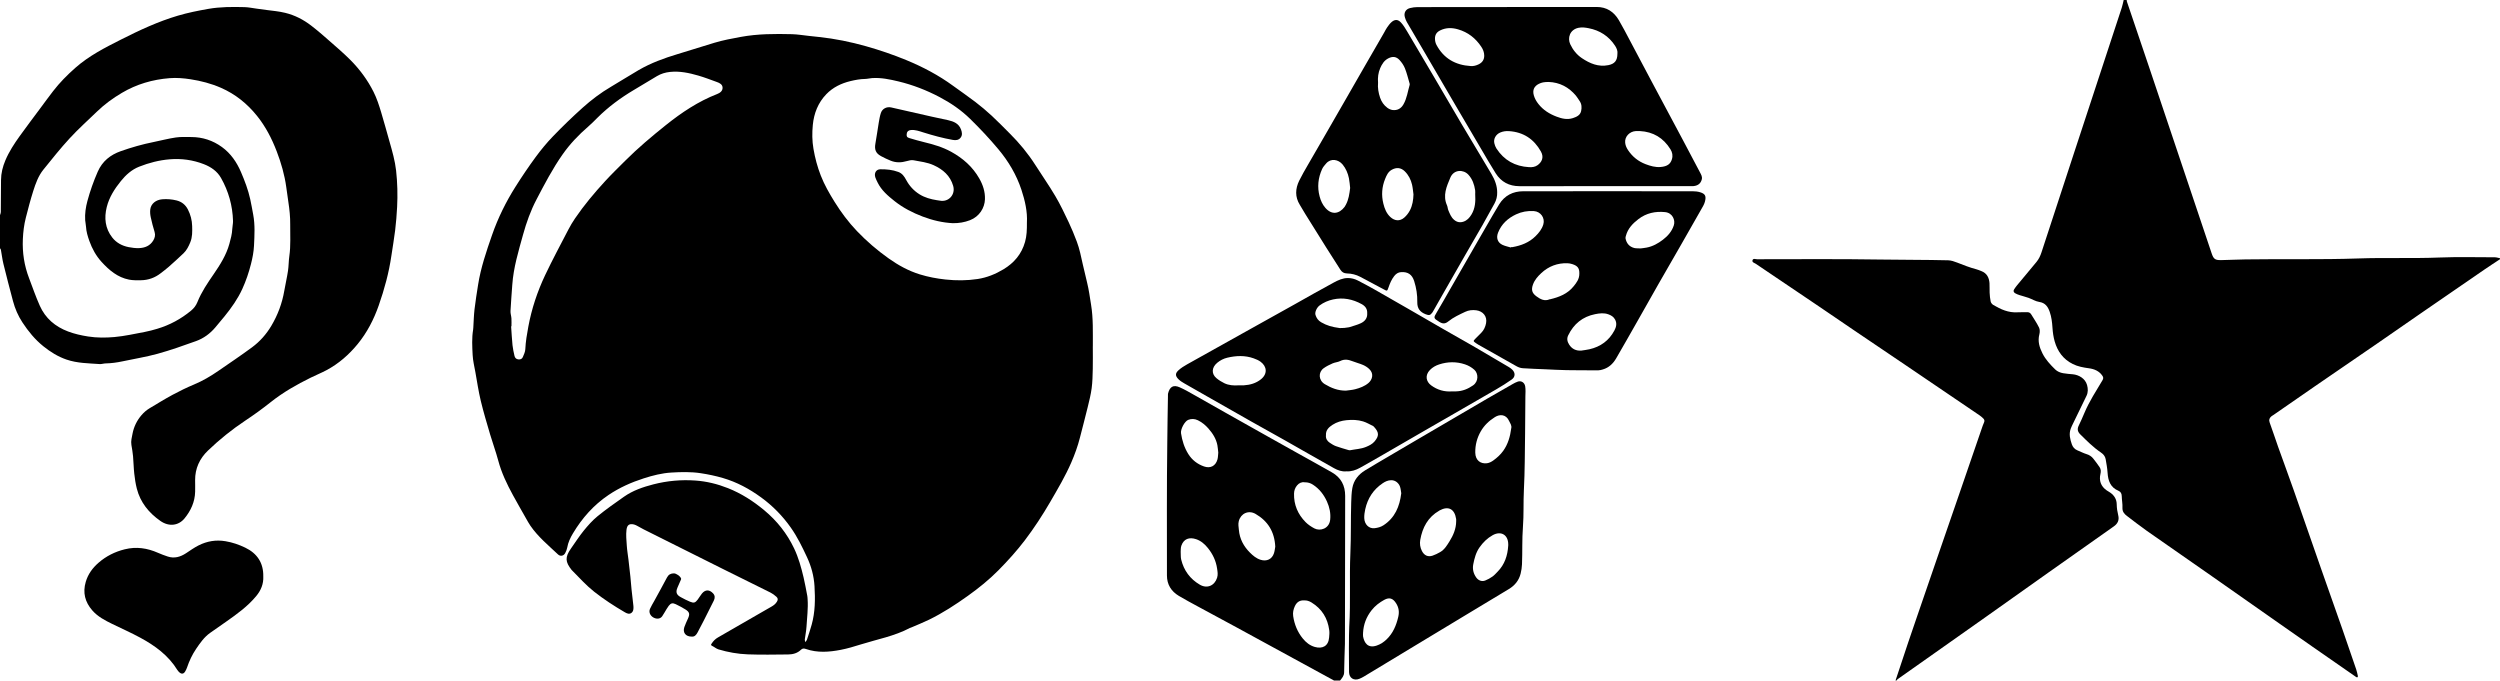 <?xml version="1.0" encoding="UTF-8"?><svg id="Isolation_Mode" xmlns="http://www.w3.org/2000/svg" viewBox="0 0 2101.58 572.09"><defs><style>.cls-1{fill:#000;stroke-width:0px;}</style></defs><path class="cls-1" d="M2101.58,217.9c-4.4,2.92-8.84,5.77-13.19,8.76-17.92,12.3-35.83,24.63-53.73,36.98-12.28,8.47-24.5,17.01-36.79,25.47-17.45,12.01-34.95,23.94-52.4,35.95-11.48,7.9-22.92,15.87-34.38,23.81-.57.4-1.22.7-1.73,1.15-1.59,1.39-2.24,2.89-1.41,5.15,2.49,6.76,4.68,13.62,7.1,20.41,4.33,12.14,8.82,24.22,13.09,36.37,7.71,21.96,15.29,43.97,22.98,65.94,6.04,17.26,12.18,34.49,18.22,51.75,3.84,10.98,7.6,22,11.35,33.01.62,1.83,1,3.74,1.42,5.62.07.33-.1.92-.36,1.08-.24.15-.8-.02-1.1-.23-12.26-8.5-24.51-17.01-36.75-25.53-9.26-6.45-18.51-12.93-27.76-19.41-18.95-13.28-37.87-26.6-56.83-39.86-18.16-12.7-36.4-25.29-54.53-38.03-5.7-4.01-11.19-8.32-16.75-12.53-2.29-1.73-3.98-3.67-3.82-6.97.16-3.17-.52-6.38-.58-9.57-.04-2.21-.74-3.81-2.8-4.67-6.74-2.82-8.69-8.41-9.12-15.11-.25-3.86-.96-7.69-1.62-11.51-.43-2.47-2.03-4.23-4.07-5.61-6.41-4.33-11.82-9.8-17.29-15.21-2.14-2.12-2.7-4.37-1.36-7.16,1.68-3.5,3.29-7.05,4.78-10.64,4.09-9.81,9.92-18.66,15.31-27.74.91-1.54.66-2.56-.12-3.72-2.71-3.97-6.71-5.64-11.31-6.27-4.68-.64-9.29-1.45-13.6-3.6-8.01-3.99-12.77-10.57-15.18-18.95-1.07-3.72-1.6-7.57-1.86-11.48-.3-4.54-.81-9.11-2.35-13.48-1.52-4.32-3.71-7.52-8.84-8.28-3.07-.46-5.91-2.33-8.92-3.41-2.47-.88-5.04-1.48-7.54-2.3-1.31-.43-2.63-.91-3.79-1.62-1.18-.72-1.7-1.9-.81-3.23.77-1.16,1.55-2.31,2.44-3.38,5.43-6.56,10.91-13.09,16.35-19.65,1.98-2.39,3.27-5.16,4.23-8.09,9.05-27.64,18.09-55.29,27.15-82.93,5.91-18.03,11.84-36.05,17.77-54.07,7.53-22.89,15.06-45.78,22.56-68.69.68-2.09,1.08-4.28,1.61-6.42.84,0,1.68,0,2.52,0,.05.41.03.85.16,1.24,6.39,18.89,12.83,37.76,19.18,56.66,17.38,51.69,34.72,103.4,52.09,155.09,1.59,4.72,2.91,5.74,7.9,5.65,6.84-.13,13.67-.49,20.5-.59,31.63-.49,63.27.3,94.9-.8,22.65-.79,45.33.12,68-.78,15.53-.62,31.1-.22,46.65-.2,1.48,0,2.96.52,4.43.8v.84Z"/><path class="cls-1" d="M1593.43,572.09c3.54-10.64,7.05-21.29,10.62-31.92,2.6-7.75,5.28-15.48,7.93-23.21,5.9-17.16,11.79-34.33,17.7-51.49,5.86-17.03,11.76-34.05,17.62-51.08,6.18-17.95,12.33-35.9,18.51-53.85.63-1.84,1.24-3.69,2.05-5.45.65-1.41.24-2.46-.72-3.39-.9-.87-1.85-1.72-2.89-2.43-19.82-13.48-39.65-26.95-59.5-40.39-15.11-10.24-30.26-20.43-45.37-30.66-10.04-6.8-20.03-13.68-30.08-20.47-17.78-12.01-35.61-23.96-53.36-36.02-1.1-.75-3.45-1.15-2.65-3.16.61-1.53,2.5-.64,3.79-.64,34.35,0,68.7-.32,103.04.24,19.18.31,38.36.17,57.53.64,2.55.06,5.17.98,7.6,1.92,5.3,2.06,10.56,4.19,16.08,5.61,1.47.38,2.87,1.01,4.29,1.56,4.62,1.78,6.47,5.49,6.82,10.1.2,2.65-.04,5.33.11,7.99.14,2.5.34,5.02.87,7.45.24,1.08,1.18,2.29,2.15,2.87,6.28,3.74,12.82,6.71,20.43,6.22,2.65-.17,5.33,0,7.99-.11,1.58-.06,2.71.54,3.5,1.84,2.25,3.69,4.72,7.26,6.61,11.13.77,1.59.72,3.92.25,5.71-1.52,5.81.12,11.05,2.65,16.05,2.61,5.15,6.53,9.37,10.65,13.39,1.89,1.84,4.23,2.74,6.69,3.19,2.73.5,5.52.63,8.29.92,4.68.48,10.26,3.34,11.83,9.06.84,3.05.92,6.09-.45,8.97-3.71,7.78-7.54,15.51-11.3,23.27-.73,1.5-1.48,3-2.04,4.56-1.59,4.46-.46,8.81.99,13.01.77,2.22,2.31,4.11,4.7,5.07,2.58,1.03,5.05,2.37,7.69,3.17,2.27.68,4.08,1.87,5.5,3.61,1.93,2.38,3.72,4.86,5.46,7.38,1.18,1.71,1.15,3.67.69,5.65-1.33,5.76.41,10.43,5.19,13.79,1.02.72,2.17,1.27,3.18,2.01,3.35,2.42,5.26,5.53,5.32,9.87.04,3.03.51,6.11,1.25,9.05,1.07,4.26-.57,7.19-3.66,9.35-18.48,12.98-36.92,26.02-55.35,39.07-17.41,12.32-34.78,24.7-52.19,37.02-14.22,10.07-28.47,20.1-42.71,30.15-10.48,7.39-20.98,14.76-31.45,22.17-.42.3-.69.8-1.03,1.21h-.84Z"/><path class="cls-1" d="M1121.46,572.09c-9.5-5.18-18.99-10.36-28.49-15.54-17.72-9.67-35.44-19.36-53.18-29-11.01-5.99-22.07-11.89-33.08-17.87-5.26-2.86-10.56-5.67-15.7-8.74-6.44-3.85-10.05-9.56-10.04-17.19.01-37.29-.21-74.59.29-111.88.17-13.01.29-26.02.56-39.03.01-.7-.06-1.43.1-2.1,1.44-5.72,4.47-7.51,9.82-5.13,4.57,2.03,8.9,4.6,13.27,7.05,8.14,4.56,16.23,9.22,24.36,13.8,12.86,7.25,25.72,14.48,38.59,21.71,7.65,4.3,15.31,8.57,22.97,12.85,9.6,5.37,19.25,10.66,28.8,16.12,7.56,4.33,11.08,10.99,11.06,19.71-.1,38.55-.12,77.11-.17,115.66,0,2.94.03,5.89-.04,8.83-.21,7.96-.58,15.92-.66,23.88-.03,2.99-1.81,4.82-3.43,6.87h-5.05ZM992.52,463.78c.15,2.69-.04,4.72.42,6.58,2.25,9.22,7.46,16.34,15.68,21.15,6.08,3.55,12.35.91,14.51-5.81.86-2.68.38-5.14,0-7.76-.93-6.51-3.67-12.19-7.72-17.23-2.64-3.28-5.82-6.09-9.9-7.45-5.79-1.93-10.43-.31-12.43,5.46-.62,1.78-.44,3.85-.56,5.06ZM1024.12,380.48c-.24-2.06-.35-4.15-.74-6.19-1.05-5.49-3.97-10.03-7.6-14.13-2.5-2.83-5.41-5.22-8.84-6.89-2.66-1.3-5.49-1.37-8.1-.32-3.06,1.23-6.54,7.94-6.04,11.25.94,6.21,2.79,12.15,6.15,17.51,3.14,5.01,7.62,8.45,13.17,10.4,5.35,1.88,9.73-.37,11.29-5.82.53-1.84.48-3.84.71-5.81ZM1072.03,459.56c-.61-12.68-6.34-21.61-16.54-27.53-5.91-3.43-12.42-.47-14.12,6.03-.68,2.61-.13,4.91.07,7.38.63,7.59,4.05,13.86,9.3,19.1,2.52,2.52,5.31,4.9,8.91,6.03,5.14,1.62,9.66-.43,11.3-5.52.63-1.96.81-4.06,1.08-5.48ZM1096.26,504.72c-3.73-.24-6.19,1.55-7.7,4.71-1.28,2.67-1.9,5.55-1.47,8.5,1.02,6.99,3.63,13.36,8.11,18.86,2.67,3.27,5.89,5.87,10.09,7.06,6.32,1.79,11.41-.64,12.01-7.93.17-2.03.39-4.01.11-6.12-1.33-10.17-6.18-17.97-14.9-23.34-1.92-1.18-4.01-1.9-6.25-1.73ZM1096.74,405.43c-2.45-.42-4.67.58-6.38,2.61-1.65,1.96-2.49,4.28-2.55,6.88-.23,9.4,3.2,17.39,9.71,23.99,2.11,2.13,4.75,3.88,7.41,5.29,4.79,2.54,12.45.3,13.26-7.29.57-5.38-.51-10.42-2.68-15.25-2.61-5.82-6.39-10.72-11.82-14.24-2.04-1.32-4.23-2.04-6.94-1.98Z"/><path class="cls-1" d="M1266.84,5.88c25.1,0,50.19.03,75.29-.02,8.55-.02,14.61,4.07,18.78,11.17,3.17,5.4,6.04,10.98,8.98,16.51,5.89,11.06,11.71,22.16,17.6,33.22,9.17,17.21,18.38,34.39,27.55,51.6,4.72,8.85,9.43,17.69,14.05,26.59.93,1.79,2.07,3.59,1.48,5.86-.85,3.31-3.06,5.21-6.89,5.62-.97.1-1.96.04-2.94.04-47.81,0-95.62-.03-143.43.03-8.7,0-15.39-3.59-19.98-10.82-4.25-6.7-8.19-13.6-12.22-20.44-7.5-12.72-14.98-25.45-22.43-38.19-9.07-15.51-18.11-31.03-27.17-46.54-4.29-7.34-8.63-14.64-12.89-21.99-.69-1.18-1.16-2.51-1.58-3.82-1.2-3.77.51-7,4.34-7.94,2-.49,4.11-.79,6.17-.79,25.1-.05,50.19-.03,75.29-.03v-.05ZM1359.65,45.25c.35-2.3-.57-4.65-1.95-6.76-5.28-8.11-12.88-12.97-22.26-14.78-2.72-.53-5.58-.97-8.6-.32-7.25,1.57-9.29,8.57-6.83,13.8,2.24,4.75,5.42,8.77,9.79,11.7,6.7,4.48,13.8,7.55,22.2,5.88,5.23-1.04,7.63-3.74,7.65-9.52ZM1236.23,55.52c2.45.21,4.7-.42,6.85-1.48,3-1.5,4.64-3.85,4.61-7.31-.02-2.75-.98-5.18-2.46-7.4-4.79-7.21-11.18-12.25-19.62-14.68-5.16-1.48-10.12-1.48-14.98.92-2.89,1.42-4.41,3.66-4.34,6.99.04,1.86.38,3.56,1.26,5.21,6.14,11.46,15.96,16.94,28.67,17.75ZM1301.72,68.9c-3.87.05-5.71.41-8.11,1.59-4.04,1.99-5.46,5.33-4.23,9.66.77,2.72,2.13,5.05,3.88,7.28,4.01,5.09,9.3,8.36,15.19,10.6,4.4,1.68,9.01,2.81,13.78,1.25,3.14-1.03,6.16-2.41,6.92-5.93.62-2.85.55-5.84-1.29-8.45-1.04-1.48-1.91-3.09-3.07-4.47-6.03-7.16-13.63-11.22-23.08-11.54ZM1285.38,140.52c2.59.15,5.11-.16,7.2-1.7,3.22-2.36,5.65-6.28,2.78-11.42-5.84-10.47-14.77-16.4-26.89-17.17-2.54-.16-5.01.16-7.36,1.18-3.73,1.62-5.83,5.45-4.89,9.16.37,1.47.9,2.97,1.71,4.23,6.44,9.94,15.68,15.07,27.45,15.72ZM1378.53,110.18c-1.12,0-2.24-.05-3.35,0-5.25.28-9.59,4.65-9,9.91.26,2.34,1.18,4.28,2.41,6.12,3.65,5.5,8.59,9.45,14.75,11.8,4.03,1.53,8.21,2.74,12.55,2.38,5.79-.48,8.38-2.59,9.58-6.55.91-2.98.38-5.75-1.25-8.37-5.93-9.54-14.45-14.7-25.69-15.29Z"/><path class="cls-1" d="M1131.63,396.24c-3.61.33-7.07-.91-10.21-2.66-13.62-7.6-27.12-15.41-40.69-23.09-9.82-5.55-19.7-10.98-29.52-16.53-12-6.78-23.97-13.62-35.95-20.44-6.54-3.72-13.09-7.41-19.59-11.18-1.68-.97-3.39-2-4.78-3.33-3.07-2.94-3.08-5.14-.14-7.8,2.14-1.94,4.67-3.51,7.21-4.94,15.53-8.74,31.11-17.39,46.68-26.08,14.59-8.14,29.19-16.27,43.78-24.41,10.94-6.11,21.79-12.39,32.84-18.3,3.62-1.93,7.45-3.75,11.81-3.75,3.01,0,5.81.76,8.42,2.1,4.83,2.48,9.61,5.07,14.34,7.74,9.21,5.21,18.38,10.49,27.55,15.78,10.26,5.91,20.48,11.87,30.74,17.76,8.69,4.99,17.45,9.87,26.13,14.9,9.4,5.44,18.74,10.99,28.09,16.52,1.07.63,2.1,1.4,2.98,2.28,2.63,2.63,2.55,6.04-.54,8.23-4.08,2.9-8.36,5.54-12.68,8.07-11.78,6.88-23.63,13.65-35.45,20.46-8.2,4.73-16.42,9.44-24.61,14.17-11.7,6.76-23.38,13.54-35.08,20.29-6.51,3.76-13.02,7.52-19.6,11.16-3.56,1.97-7.35,3.31-11.69,3.03ZM1041.26,323.92c1.31,0,2.86.08,4.39-.01,5.23-.33,10.14-1.72,14.3-5.03,5.75-4.59,5.07-10.76-.15-14.7-1.74-1.31-3.87-2.21-5.94-2.95-7.31-2.61-14.75-2.28-22.17-.53-3.15.74-6.03,2.24-8.49,4.3-4.78,4-4.89,9.35-.61,12.91,2,1.67,4.28,3.11,6.63,4.23,3.71,1.78,7.76,2.08,12.06,1.78ZM1114.63,365.94c-.26,2.7.98,4.79,3.22,6.26,1.62,1.07,3.29,2.17,5.1,2.83,3.37,1.24,6.86,2.17,10.31,3.21.52.16,1.12.35,1.62.25,4.48-.9,9.12-1.01,13.4-2.78,2.71-1.12,5.38-2.39,7.31-4.73,3.66-4.44,3.86-7.38-.47-12.07-.28-.31-.58-.65-.95-.82-2.74-1.32-5.4-2.94-8.29-3.83-4.51-1.38-9.2-1.51-13.95-1.04-4.26.43-8.25,1.61-11.75,3.88-3.05,1.97-5.85,4.48-5.54,8.84ZM1131.4,328.39c2.6-.38,5.26-.53,7.78-1.19,4.04-1.05,8-2.52,11.21-5.25,2.95-2.51,4.99-7.59.66-11.73-1.47-1.41-3.3-2.6-5.17-3.41-2.9-1.26-6.03-2-8.97-3.18-3.46-1.38-6.74-1.94-10.3-.14-1.94.98-4.31,1.07-6.32,1.95-2.64,1.16-5.31,2.45-7.63,4.14-4.57,3.33-4.36,10.09.99,13.33,5.4,3.27,11.2,5.53,17.74,5.47ZM1149.31,263.44c.22-3.64-1.55-6.08-4.61-7.77-7.55-4.16-15.58-5.81-24.06-3.96-4.06.89-7.94,2.53-11.34,5.05-2.45,1.82-4.18,5.74-3.46,7.99.82,2.6,2.28,4.73,4.73,6.13,4.91,2.82,8.94,3.98,15.69,4.91,2.8,0,4.93-.13,7.41-.62.16-.13.39-.04.56-.1,3.27-1.1,6.68-1.9,9.78-3.38,3.29-1.57,5.56-4.22,5.31-8.26ZM1220.65,329c1.13,0,2.25.02,3.37,0,5.32-.11,9.98-2.05,14.3-5.05,4.8-3.34,4.44-10.07,1.07-13.1-2.34-2.1-4.99-3.59-7.88-4.56-7.2-2.41-14.5-2.29-21.68.04-2.9.94-5.59,2.43-7.79,4.7-4.36,4.48-3.21,9.79.99,12.89,5.26,3.88,11.13,5.58,17.63,5.1Z"/><path class="cls-1" d="M1134.24,526.39c1.21-20.42.03-40.88.93-61.29.63-14.27.25-28.54.7-42.8.13-4.03.25-8.12.96-12.07,1.17-6.52,5.1-11.36,10.67-14.79,5.93-3.65,11.96-7.13,17.95-10.67,8.76-5.16,17.52-10.3,26.28-15.44,10.69-6.26,21.38-12.51,32.08-18.77,8.89-5.2,17.77-10.44,26.67-15.61,6.98-4.05,13.99-8.05,21.01-12.04,1.45-.82,2.95-1.64,4.52-2.15,2.91-.93,5.6.91,6.12,3.97.49,2.88.2,5.76.16,8.65-.14,10.23-.09,20.46-.24,30.69-.23,15.95-.19,31.91-1.01,47.83-.53,10.35,0,20.72-.8,31.02-.81,10.49-.35,20.97-.79,31.44-.11,2.62-.51,5.27-1.14,7.81-1.41,5.69-4.84,9.96-9.85,12.98-12.52,7.54-25.04,15.08-37.56,22.63-14.19,8.56-28.37,17.12-42.55,25.69-13.94,8.42-27.87,16.86-41.82,25.27-1.19.72-2.45,1.34-3.73,1.86-4.61,1.88-8.62-.56-8.74-5.55-.17-6.86-.18-32.67.18-38.67ZM1177.95,414.62c-.34-1.8-.43-3.96-1.18-5.85-1.05-2.62-3.72-5.22-7.43-5.09-2.67.1-4.84,1.1-6.93,2.5-7.91,5.29-12.72,12.7-14.75,21.93-.53,2.42-.91,4.96-.82,7.43.18,5.34,3.97,9.03,8.69,8.48,2.58-.3,5.17-.95,7.44-2.43,9.64-6.29,13.62-15.72,14.98-26.97ZM1224.09,438.4c0-.7.09-1.41-.01-2.09-1.27-8.56-6.58-11.18-13.85-7.27-.12.07-.23.16-.35.23-9.54,5.46-14.15,14.18-15.98,24.6-.55,3.16-.11,6.36,1.42,9.33,1.91,3.7,5,5.2,8.92,3.91,2.2-.73,4.3-1.83,6.34-2.97,3.67-2.06,5.77-5.63,7.89-9.02,3.18-5.08,5.55-10.54,5.63-16.71ZM1270.4,360.09c.62-2.48-.94-4.31-1.85-6.3-2.54-5.6-7.77-5.72-11.81-3.2-4.93,3.08-9.03,6.93-11.94,11.99-3.19,5.53-4.73,11.57-4.64,17.87.1,6.83,4.72,9.66,9.91,8.96,1.83-.25,3.72-1.21,5.25-2.32,3.15-2.28,6.05-4.87,8.35-8.1,4.07-5.69,5.83-12.15,6.72-18.91ZM1145.83,532.11c0,.98-.15,1.99.02,2.94,1.01,5.46,4.07,10.1,11.38,7.66,3.26-1.09,6.02-2.94,8.42-5.26,5.39-5.19,8.11-11.72,9.79-18.96.99-4.3.37-7.89-1.9-11.45-2.66-4.15-5.62-5.11-9.92-2.76-4.04,2.21-7.65,4.97-10.58,8.68-4.48,5.66-6.86,11.99-7.22,19.14ZM1267.87,458.73c0-.42,0-.84,0-1.26-.06-7.94-6.13-11.46-13.11-7.56-4.47,2.49-8,5.97-10.96,10.14-3.06,4.32-4.34,9.28-5.33,14.31-.78,3.97.1,7.75,2.5,11.11,1.79,2.51,4.69,3.66,7.57,2.53,2.16-.85,4.24-2.03,6.14-3.37,1.58-1.12,2.87-2.66,4.25-4.05,5.99-6.05,8.4-13.58,8.93-21.86Z"/><path class="cls-1" d="M1258.58,161.66c.12,3.27-.67,6.49-2.29,9.47-3.32,6.12-6.69,12.21-10.14,18.26-4.76,8.35-9.63,16.64-14.42,24.97-6.31,10.99-12.59,21.99-18.88,33-2.56,4.47-5.09,8.96-7.63,13.45-.34.6-.65,1.24-1.06,1.8-1.82,2.46-2.77,2.7-5.68,1.57-4.84-1.88-7.17-4.95-7.06-10.19.13-6.07-.79-11.92-2.61-17.66-1.77-5.56-5.2-7.9-10.93-7.59-2.6.14-4.44,1.47-5.94,3.42-2.14,2.79-3.51,5.98-4.64,9.28-1.2,3.49-1.18,3.37-4.28,1.68-6.47-3.54-13.01-6.97-19.53-10.41-3.5-1.85-7.32-2.78-11.2-2.86-2.63-.05-4.26-1.16-5.52-3.12-4.01-6.2-7.98-12.43-11.91-18.68-5.93-9.44-11.83-18.89-17.71-28.36-1.54-2.48-2.95-5.05-4.49-7.53-4.14-6.67-3.8-13.5-.51-20.27,2.19-4.5,4.76-8.83,7.25-13.18,4.78-8.34,9.63-16.64,14.43-24.96,5.98-10.37,11.96-20.75,17.93-31.14,4.72-8.21,9.41-16.44,14.14-24.64,5.91-10.26,11.84-20.51,17.75-30.76.77-1.33,1.41-2.74,2.29-3.98,1.12-1.59,2.26-3.22,3.68-4.52,2.79-2.55,5.5-2.59,8.09.22,2.05,2.22,3.64,4.9,5.2,7.52,7.48,12.57,14.9,25.17,22.31,37.78,7.83,13.33,15.58,26.71,23.45,40.02,8.3,14.03,16.66,28.01,25.06,41.98,3.12,5.2,4.86,10.38,4.85,15.45ZM1134.97,157.92c-.31-2.55-.46-5.34-1.01-8.05-.87-4.26-2.56-8.24-5.34-11.61-3.54-4.27-9.87-5.46-13.82-.84-1.26,1.47-2.62,2.97-3.4,4.7-3.37,7.41-4.2,15.12-2.07,23.07.95,3.54,2.4,6.8,4.83,9.57,5.35,6.13,11.62,5.08,16.13-.82.42-.55.73-1.19,1.06-1.8,2.38-4.36,3-9.16,3.64-14.22ZM1158.43,69.59c-.39,4.26.34,8.48,1.75,12.61,1.17,3.4,3.16,6.25,6.01,8.38,1.27.95,2.93,1.72,4.49,1.91,3.95.46,7.02-1.16,9.06-4.67,2.98-5.13,3.64-11,5.3-16.55.14-.46-.06-1.05-.21-1.55-1.22-4.11-2.21-8.31-3.8-12.28-1.01-2.52-2.66-4.91-4.49-6.93-2.76-3.04-5.88-3.3-9.47-1.47-3.45,1.76-5.35,4.83-6.8,8.19-1.68,3.89-2.21,8.03-1.83,12.37ZM1188.21,163.42c-.38-2.74-.57-5.53-1.2-8.21-1-4.26-2.95-8.09-6.11-11.2-3.23-3.18-7.06-3.5-11.03-1.25-3.04,1.73-4.3,4.7-5.49,7.63-2.75,6.74-3.23,13.74-1.48,20.81,1.04,4.21,2.59,8.21,5.92,11.27,3.6,3.31,7.89,3.7,11.62.48,1.94-1.68,3.63-3.87,4.81-6.16,2.12-4.12,2.83-8.67,2.96-13.37ZM1240.09,163.26c0-1.12.15-2.26-.03-3.35-.77-4.85-2.26-9.33-5.73-13.1-4.06-4.41-12.15-4.57-15.13,2.51-3.15,7.47-6.56,15.01-2.77,23.37.56,1.24.53,2.74,1.06,4,1.24,2.93,2.33,5.96,4.91,8.13,2.33,1.97,4.86,2.48,7.76,1.54,3.1-1.01,5.09-3.23,6.74-5.91,3.28-5.32,3.55-11.21,3.2-17.2Z"/><path class="cls-1" d="M1351.96,160.74c23.69,0,47.38-.02,71.07.04,2.06,0,4.2.23,6.16.83,4.25,1.29,5.31,3.17,3.99,8.05-.64,2.37-2.07,4.56-3.3,6.74-5.55,9.82-11.15,19.61-16.76,29.4-6.23,10.87-12.53,21.71-18.74,32.59-6.07,10.64-12.06,21.33-18.11,31.97-5.85,10.29-11.68,20.59-17.63,30.82-2.59,4.45-6.15,7.91-11.27,9.39-1.19.34-2.42.72-3.64.72-8.97.01-17.94.02-26.91-.14-6-.1-11.99-.47-17.99-.73-6.28-.27-12.56-.45-18.82-.89-1.74-.12-3.57-.76-5.1-1.62-10.82-6.02-21.59-12.16-32.36-18.27-.61-.34-1.18-.74-1.75-1.14-2.49-1.74-2.51-1.75-.44-3.89,1.56-1.61,3.15-3.19,4.75-4.76,2.27-2.24,3.52-5.1,4.11-8.08,1.18-5.98-2.76-10.21-8.2-10.93-3.2-.42-6.38-.12-9.39,1.32-4.9,2.34-9.85,4.55-14.12,8.03-2.68,2.18-4.79,2.13-7.67.33-4.96-3.1-4.88-3.23-1.86-8.28,4.08-6.81,7.94-13.74,11.9-20.62,6.66-11.59,13.32-23.17,19.98-34.76,4.86-8.45,9.72-16.9,14.61-25.33,1.88-3.25,3.78-6.5,5.75-9.7,4.65-7.53,11.62-11.02,20.27-11.05,23.83-.09,47.66-.03,71.49-.03v.02ZM1329.18,294.74c2.32-.37,4.67-.62,6.95-1.14,9.33-2.11,16.46-7.29,20.97-15.76,1.5-2.82,2.33-5.88.63-9.15-1.28-2.45-3.36-3.64-5.74-4.49-3.66-1.32-7.34-.85-11.08-.11-10.6,2.12-17.97,8.21-22.64,17.83-1.4,2.87-.68,5.45.88,7.86,2.32,3.57,5.7,5.19,10.03,4.95ZM1379.12,208.84c1.19-.16,3.12-.34,5.02-.7,5.16-.97,9.67-3.48,13.74-6.6,4.1-3.14,7.49-6.92,9.19-12.1,1.42-4.34-1.02-10.51-7.38-11.14-8.19-.81-15.75.8-22.4,5.9-4.84,3.71-8.91,7.98-10.52,14.09-.17.65-.43,1.37-.32,2,.78,4.19,3.15,7.08,7.32,8.17,1.46.38,3.05.23,5.34.37ZM1327.65,229.81c.07-4.25-1.36-6.33-5.91-7.78-1.3-.41-2.69-.71-4.05-.75-8.47-.27-15.91,2.57-22.04,8.29-2.91,2.71-5.65,5.77-7.03,9.73-1.54,4.41-.72,7.1,2.94,9.79,3.38,2.49,6.82,4.34,11.14,2.5.12-.05.28,0,.42-.03,7.58-1.78,14.63-4.56,19.7-10.86,2.44-3.03,4.92-6.11,4.83-10.88ZM1270.09,208.05c.03-.11.06-.21.09-.32.42,0,.85.06,1.26,0,7.26-1.27,13.96-3.83,19.3-9.1,2.88-2.84,5.44-5.97,6.63-10,1.59-5.41-2.22-10.79-7.88-11.18-5.27-.37-10.32.53-15.04,2.75-6.91,3.24-12.29,8.15-15.15,15.44-1.69,4.31-.38,8.27,3.71,10.19,2.22,1.04,4.72,1.51,7.09,2.24Z"/><path class="cls-1" d="M0,180.88c.24-.86.67-1.72.68-2.59.1-8.97.13-17.95.18-26.92.03-5.78,1.42-11.28,3.65-16.55,3.11-7.36,7.46-14.02,12.1-20.47,5.62-7.81,11.43-15.49,17.17-23.21,3.58-4.82,7.11-9.67,10.77-14.42,5.56-7.22,11.94-13.66,18.78-19.7,11.43-10.09,24.82-16.91,38.27-23.71,15.51-7.84,31.22-15.2,47.95-20.15,8.38-2.48,16.91-4.17,25.51-5.69,10.13-1.78,20.3-1.74,30.48-1.48,3.31.08,6.61.79,9.91,1.23,2.89.38,5.77.81,8.66,1.18,5.22.66,10.45,1.13,15.61,2.39,8.14,1.98,15.37,5.72,21.91,10.76,5.2,4,10.16,8.32,15.09,12.65,5.99,5.26,12.07,10.45,17.7,16.08,7.92,7.93,14.56,16.9,19.61,26.97,2.75,5.48,4.62,11.3,6.38,17.13,2.48,8.21,4.72,16.5,7.06,24.76,2.27,7.99,4.6,16.01,5.51,24.27,1.12,10.15,1.38,20.38.85,30.6-.34,6.53-.87,13.06-1.65,19.56-.86,7.15-2.13,14.26-3.17,21.39-2.08,14.31-5.87,28.18-10.64,41.8-4.13,11.79-9.8,22.8-17.71,32.46-7.31,8.93-15.95,16.49-26.2,21.96-4.29,2.29-8.82,4.11-13.19,6.26-11.9,5.86-23.37,12.38-33.81,20.69-6.87,5.46-14,10.63-21.32,15.48-11.21,7.44-21.62,15.86-31.31,25.14-7.03,6.74-10.87,15.04-10.81,24.94.02,3.22.1,6.45.02,9.67-.21,8.56-3.63,15.97-8.93,22.43-5.03,6.13-13.07,7.18-20.3,2.11-9.65-6.76-16.82-15.5-19.79-27.13-1.06-4.14-1.69-8.42-2.16-12.68-.54-4.84-.58-9.74-1.02-14.6-.29-3.17-.85-6.32-1.38-9.47-.55-3.26.36-6.39.95-9.49,1.12-5.81,3.65-11.04,7.57-15.58,2.03-2.35,4.32-4.32,6.97-5.89,6.35-3.76,12.62-7.68,19.11-11.17,5.87-3.16,11.89-6.1,18.04-8.67,7.25-3.03,13.94-6.96,20.37-11.4,9.51-6.58,19.14-13.01,28.44-19.89,6.55-4.85,11.95-10.93,16.15-17.99,5.45-9.16,9.12-18.97,10.92-29.5.96-5.59,2.28-11.13,3.12-16.74.62-4.12.53-8.35,1.13-12.48,1.28-8.79.62-17.6.73-26.4.09-6.42-.6-12.79-1.57-19.14-.63-4.11-1.17-8.24-1.74-12.36-1.42-10.35-4.3-20.33-8.02-30.04-4.09-10.7-9.33-20.86-16.54-29.84-8.25-10.26-18.18-18.31-30.39-23.65-8.23-3.6-16.77-5.8-25.53-7.16-5.77-.89-11.66-1.39-17.54-.93-14.34,1.11-27.81,5.05-40.22,12.4-7.48,4.42-14.46,9.5-20.72,15.54-7.76,7.49-15.81,14.71-23.11,22.63-7.76,8.41-14.89,17.4-22.09,26.31-4.25,5.26-6.53,11.63-8.54,17.98-2.34,7.38-4.3,14.89-6.22,22.4-1.52,5.93-2.25,11.97-2.52,18.12-.5,11.3,1.19,22.18,5.21,32.72,2.96,7.77,5.66,15.66,9.05,23.24,4.72,10.56,12.94,17.53,23.75,21.61,5.49,2.07,11.09,3.31,16.88,4.22,7.41,1.17,14.85,1.1,22.17.45,8.53-.77,16.95-2.7,25.4-4.28,3.53-.66,7.01-1.62,10.46-2.64,10.54-3.13,20.03-8.27,28.49-15.27,2.37-1.96,4.15-4.23,5.37-7.27,3.39-8.43,8.51-15.95,13.65-23.42,5.44-7.92,10.58-16.02,13.18-25.45,1.15-4.15,2.27-8.28,2.45-12.62.09-2.22.68-4.43.62-6.63-.37-12.87-3.76-24.95-10.09-36.14-3.22-5.69-8.4-9.24-14.39-11.58-9.23-3.6-18.87-4.91-28.68-4.11-8.87.72-17.48,2.93-25.78,6.22-6.31,2.5-11.18,6.95-15.33,12.07-5.28,6.51-9.82,13.6-11.88,21.84-2.28,9.16-1.38,17.96,4.64,25.64,3.48,4.45,8.29,6.98,13.77,8.06,2.85.56,5.81.93,8.7.83,4.93-.17,9.29-1.91,11.98-6.38,1.3-2.17,1.96-4.49,1.14-7.16-1.25-4.1-2.36-8.26-3.25-12.45-.46-2.15-.66-4.47-.38-6.63.61-4.69,4.69-7.99,10.05-8.44,4.06-.34,8.11,0,12.05.98,4.27,1.05,7.48,3.63,9.51,7.58,2.26,4.39,3.47,9.07,3.59,14,.11,4.6.26,9.15-1.57,13.6-1.4,3.4-2.99,6.64-5.62,9.18-4.13,3.98-8.41,7.81-12.7,11.61-2.09,1.85-4.35,3.49-6.54,5.21-4.87,3.82-10.43,5.81-16.59,5.9-3.34.05-6.76.12-10.01-.51-9.63-1.87-16.76-7.94-23.12-14.91-4.64-5.09-7.94-11.08-10.26-17.58-1.4-3.92-2.6-7.9-2.83-12.11-.1-1.79-.57-3.57-.69-5.36-.35-5.48.47-10.93,1.87-16.12,2.27-8.41,5.18-16.64,8.7-24.67,3.88-8.84,10.64-14.16,19.38-17.25,9.01-3.18,18.19-5.8,27.57-7.68,6.24-1.26,12.41-2.91,18.7-3.83,4.26-.62,8.67-.37,13.01-.36,9.46.03,18.05,2.84,25.72,8.39,7.46,5.41,12.46,12.76,16.03,21.07,3.17,7.38,6.03,14.92,7.77,22.8.95,4.32,1.7,8.68,2.51,13.03,1.62,8.61,1.08,17.31.67,25.95-.25,5.23-1.26,10.49-2.57,15.57-1.82,7.1-4.15,14.07-7.22,20.79-3.86,8.46-9.15,15.93-14.96,23.09-2.55,3.14-5.16,6.25-7.77,9.34-4.42,5.23-9.85,9.21-16.23,11.51-10.68,3.84-21.41,7.65-32.35,10.67-9.72,2.69-19.75,4.25-29.63,6.38-4.64,1-9.31,1.61-14.05,1.71-1.65.03-3.32.67-4.95.55-9.4-.67-18.87-.66-27.97-3.81-7.23-2.5-13.51-6.43-19.41-11.18-7.06-5.68-12.67-12.58-17.59-20.08-3.61-5.5-6.2-11.5-7.89-17.85-2.78-10.43-5.5-20.88-8.07-31.36-.95-3.89-1.39-7.91-2.12-11.86-.08-.45-.5-.84-.77-1.26,0-9.25,0-18.51,0-27.76Z"/><path class="cls-1" d="M221.33,484.61c.28,6.3-1.97,11.68-5.94,16.47-7.12,8.59-16.04,15.04-25.08,21.37-4.56,3.19-9.13,6.36-13.68,9.58-5,3.54-8.42,8.5-11.79,13.46-3.29,4.85-5.75,10.14-7.63,15.7-.4,1.18-.97,2.32-1.62,3.38-1.23,2.04-3.04,2.25-4.84.58-.61-.57-1.21-1.2-1.64-1.9-7.55-12.31-18.8-20.46-31.16-27.17-7.69-4.17-15.72-7.72-23.58-11.56-6.15-3.01-12.23-6.15-16.82-11.44-6.09-7.01-8.13-14.86-5.46-23.96,1.92-6.56,5.78-11.74,10.77-16.08,6.38-5.54,13.72-9.22,22.02-11.28,9.78-2.43,18.93-1,27.94,2.96,2.65,1.17,5.39,2.18,8.14,3.1,5.61,1.87,10.65.36,15.41-2.75,3.49-2.28,6.89-4.76,10.6-6.61,7.1-3.56,14.56-4.85,22.61-3.49,5.85.99,11.3,2.87,16.53,5.38,10.09,4.85,15.45,12.87,15.21,24.29Z"/><path class="cls-1" d="M918.65,291.12c0,6.31.11,12.62-.03,18.93-.13,5.44-.22,10.91-.93,16.29-.7,5.33-2.03,10.6-3.31,15.84-2.09,8.6-4.38,17.15-6.56,25.73-1.81,7.14-4.31,14.03-7.23,20.78-4.99,11.53-11.38,22.29-17.67,33.13-6.52,11.23-13.59,22.07-21.44,32.4-3.3,4.33-6.78,8.52-10.38,12.6-3.79,4.3-7.74,8.48-11.77,12.56-7.88,7.97-16.58,14.98-25.69,21.49-10.44,7.46-21.17,14.47-32.72,20.09-4.86,2.37-9.91,4.36-14.88,6.51-.38.17-.81.23-1.17.42-13,6.89-27.44,9.5-41.29,13.85-5.54,1.74-11.14,3.43-16.83,4.53-9.76,1.88-19.61,2.66-29.27-.71-1.61-.56-2.85-.65-4.18.65-2.95,2.88-6.76,3.9-10.71,3.94-11.35.11-22.72.34-34.06-.09-8.3-.31-16.54-1.78-24.53-4.17-1.94-.58-3.58-2.12-5.47-2.99-1.3-.6-.71-1.27-.31-1.9,1.38-2.14,3.09-3.89,5.36-5.18,11.61-6.63,23.18-13.34,34.76-20.03,3.38-1.95,6.73-3.94,10.14-5.83,1.87-1.04,3.48-2.31,4.59-4.13.99-1.61,1.03-2.86-.37-4.14-1.52-1.39-3.24-2.67-5.07-3.59-13.44-6.73-26.95-13.33-40.41-20.04-22.05-10.98-44.07-22.01-66.1-33.04-1.74-.87-3.41-1.89-5.13-2.79-.98-.51-1.98-1.1-3.04-1.34-3.95-.91-5.8.38-6.31,4.46-.55,4.42-.03,8.85.25,13.26.25,4.01.96,7.99,1.43,11.98.55,4.69,1.1,9.38,1.59,14.07.37,3.6.6,7.22.98,10.82.46,4.42,1,8.83,1.5,13.25.03.28.07.55.09.83.14,2.15.08,4.4-1.79,5.73-1.8,1.27-3.77.36-5.5-.65-8.92-5.2-17.55-10.82-25.68-17.21-6.75-5.31-12.42-11.71-18.45-17.76-.2-.2-.41-.39-.58-.61-5.26-6.66-5.7-10.65-.48-18.01,3.55-5,6.85-10.21,10.71-14.96,3.52-4.32,7.28-8.59,11.58-12.1,7.12-5.81,14.68-11.1,22.21-16.4,7.48-5.26,15.98-8.17,24.79-10.44,11.59-2.98,23.35-4.03,35.22-3.2,9.43.65,18.6,2.89,27.43,6.4,11.25,4.46,21.25,10.88,30.54,18.62,10.7,8.91,19.1,19.5,25.08,32.05,3.71,7.81,5.99,16.09,7.97,24.45,1.21,5.12,2.11,10.31,3.11,15.47.18.95.2,1.94.27,2.91.54,7.71-.52,15.35-.95,23.02-.2,3.59-1,7.14-1.43,10.71-.08.7.29,1.46.45,2.2.46-.65,1.1-1.23,1.34-1.95,1.39-4.2,2.8-8.4,3.99-12.67,2.97-10.63,3.04-21.53,2.39-32.4-.5-8.48-2.7-16.66-6.33-24.42-4.01-8.58-8.12-17.07-13.62-24.86-6.92-9.81-15.19-18.24-24.87-25.3-9.84-7.18-20.44-12.91-32.2-16.34-6.13-1.79-12.33-3.09-18.65-4.05-8.24-1.25-16.5-1.03-24.7-.54-7.87.47-15.57,2.43-23.12,4.85-10.52,3.37-20.5,7.83-29.67,14.01-12.5,8.42-22.22,19.42-29.92,32.31-2.23,3.73-4.04,7.56-4.79,11.9-.28,1.61-.94,3.22-1.72,4.66-1.3,2.39-4.06,2.96-6.01,1.11-8.12-7.68-16.82-14.82-23.22-24.14-1.42-2.06-2.61-4.28-3.85-6.46-3.64-6.42-7.31-12.82-10.85-19.29-5.07-9.28-9.61-18.76-12.35-29.07-1.96-7.35-4.63-14.51-6.78-21.82-2.77-9.42-5.61-18.84-7.9-28.38-1.9-7.94-3.09-16.05-4.53-24.09-.86-4.77-2.05-9.54-2.29-14.36-.36-7.1-.79-14.26.4-21.35.09-.55.11-1.11.15-1.67.32-5.15.43-10.33,1.02-15.45.8-6.88,1.92-13.73,2.99-20.58,2.27-14.44,6.99-28.2,11.77-41.94,4.96-14.25,11.59-27.71,19.63-40.44,5.35-8.47,10.96-16.81,16.9-24.89,4.54-6.18,9.45-12.15,14.77-17.66,7.97-8.25,16.24-16.26,24.78-23.92,7.36-6.6,15.26-12.59,23.85-17.63,7.81-4.58,15.43-9.48,23.26-14.02,10.26-5.96,21.33-10.02,32.67-13.42,10.34-3.1,20.62-6.42,30.96-9.53,7.29-2.19,14.77-3.58,22.26-4.96,14.25-2.61,28.61-2.65,42.99-2.29,4.71.12,9.39.93,14.09,1.43,2.9.31,5.81.64,8.71.94,13.4,1.42,26.56,4.12,39.5,7.77,11.47,3.24,22.76,7.09,33.79,11.63,13.95,5.74,27.22,12.74,39.42,21.66,6.19,4.53,12.54,8.84,18.62,13.5,4.76,3.65,9.38,7.52,13.78,11.59,5.25,4.85,10.22,10,15.28,15.05,8.05,8.01,15.24,16.7,21.36,26.29,5.62,8.81,11.63,17.38,16.93,26.37,4.17,7.05,7.67,14.51,11.2,21.92,2.5,5.26,4.69,10.68,6.76,16.13,2.36,6.22,3.62,12.77,5.07,19.25,1.14,5.13,2.37,10.25,3.63,15.35,1.5,6.06,2.29,12.24,3.3,18.39,1.93,11.67,1.46,23.4,1.51,35.12ZM863.26,186.94c.51-8.75-1.57-18.26-4.65-27.51-4.17-12.54-10.84-23.79-19.31-33.92-7.45-8.92-15.4-17.39-23.71-25.52-7.64-7.48-16.37-13.44-25.79-18.4-10.97-5.77-22.47-10.25-34.52-13.14-7.3-1.75-14.66-3.31-22.26-2.79-1.94.13-3.85.68-5.78.71-4.21.06-8.3.84-12.34,1.81-7.71,1.86-14.73,5.26-20.28,11.01-6.93,7.17-10.41,16.14-11.35,25.87-.64,6.63-.61,13.35.55,20.06,1.32,7.69,3.3,15.15,6.12,22.38,3.04,7.81,7.19,15.05,11.6,22.15,5.47,8.8,11.62,17.05,18.78,24.56,8.14,8.53,17.03,16.16,26.63,22.98,8.09,5.74,16.68,10.5,26.24,13.46,7.06,2.18,14.2,3.52,21.56,4.32,9.1.99,18.13.95,27.11-.42,7.74-1.18,14.96-4.11,21.69-8.16,8.94-5.38,15.23-12.77,18.13-23.01,1.43-5.07,1.62-10.14,1.57-16.43ZM429.95,274.32c-.1,0-.2.01-.29.02.38,5.29.63,10.58,1.17,15.85.31,3.02,1,6.02,1.67,8.99.36,1.58,1.37,2.7,3.14,2.94,1.74.23,3.19-.35,3.85-1.9.91-2.14,2-4.41,2.1-6.66.3-6.42,1.37-12.69,2.54-18.98,2.8-15.08,7.61-29.54,14.15-43.34,6.14-12.96,12.95-25.61,19.55-38.34,1.66-3.21,3.54-6.33,5.57-9.32,7.56-11.1,16.19-21.37,25.26-31.25,5.39-5.87,11.12-11.41,16.75-17.05,10.78-10.8,22.45-20.6,34.36-30.13,13.23-10.58,27.18-19.9,43.07-26.09,2.39-.93,4.66-2.53,4.58-5.38-.08-2.7-2.42-3.89-4.71-4.71-5.22-1.87-10.39-3.91-15.71-5.44-7.72-2.22-15.54-3.92-23.71-3.07-3.97.41-7.61,1.5-11,3.51-6.46,3.84-12.88,7.76-19.35,11.6-11.21,6.65-21.63,14.33-30.88,23.56-2.48,2.48-4.93,4.99-7.59,7.28-8.09,6.97-15.39,14.64-21.53,23.39-8.43,12.01-15.19,24.99-21.97,37.94-4.9,9.35-8.45,19.28-11.27,29.49-3.84,13.89-8.06,27.68-9.06,42.17-.51,7.37-1.13,14.72-1.5,22.1-.1,2.01.64,4.05.78,6.09.15,2.23.03,4.48.03,6.73Z"/><path class="cls-1" d="M581.35,535.14c-4.99,0-7.61-3.43-6.07-7.97.85-2.49,2.03-4.86,3.09-7.27,1.57-3.56,1.48-5.34-2.26-7.63-2.6-1.6-5.31-3.06-8.07-4.37-2.62-1.25-4.11-.91-5.86,1.35-1.35,1.75-2.38,3.75-3.55,5.64-.66,1.06-1.26,2.16-1.98,3.18-1.68,2.38-4.9,2.51-7.54.93-2.66-1.6-3.86-4.51-2.71-7.16.99-2.29,2.36-4.42,3.56-6.62,3.6-6.6,7.26-13.16,10.76-19.81,1.27-2.42,3.17-3.4,5.73-3.42,2.07-.02,5.55,2.45,6.11,4.41.12.42-.21,1.01-.41,1.49-.87,2.04-1.79,4.06-2.66,6.11-1.6,3.76-.87,6.01,2.73,7.96,2.56,1.39,5.15,2.76,7.84,3.86,3.24,1.33,4.39.93,6.46-1.79,1.27-1.66,2.27-3.53,3.6-5.13,2.82-3.39,6.22-3.38,9.26-.16,1.82,1.92,1.71,4.05.66,6.18-2.76,5.62-5.59,11.2-8.43,16.77-1.71,3.35-3.44,6.69-5.22,10-1.1,2.05-2.49,3.77-5.06,3.45Z"/><path class="cls-1" d="M801.14,187.63c-8.8-.43-17.26-2.45-25.46-5.56-8.5-3.23-16.54-7.35-23.69-13.02-5.6-4.43-11.02-9.06-14.26-15.65-.67-1.36-1.36-2.74-1.86-4.17-1.25-3.57.52-6.89,4.15-6.93,5.11-.05,10.23.4,15.14,2.24,3.3,1.23,5.05,3.83,6.57,6.69,2.7,5.04,6.43,9.13,11.27,12.14,4.43,2.75,9.37,4.1,14.48,4.91.82.13,1.65.21,2.47.37,7.42,1.53,13.45-5.06,11.31-12.41-2.49-8.56-8.57-13.8-16.36-17.35-5.35-2.44-11.2-3.09-16.89-4.16-1.8-.34-3.88.15-5.71.69-4.57,1.34-9.07,1.47-13.5-.31-2.83-1.14-5.61-2.45-8.28-3.91-4.35-2.38-5.53-5.49-4.64-10.44,1.06-5.86,1.83-11.78,2.82-17.65.46-2.73.93-5.49,1.78-8.1,1.18-3.64,4.9-5.55,8.7-4.69,11.47,2.58,22.92,5.23,34.38,7.81,4.45,1,8.94,1.86,13.39,2.88,4.75,1.09,9.09,2.77,10.94,7.94.84,2.34,1.25,4.65-.34,6.74-1.62,2.14-4.07,2.37-6.48,1.94-8.46-1.48-16.72-3.75-24.91-6.32-3.43-1.07-6.85-2.38-10.57-1.98-2.12.22-3.3,1.42-3.41,3.46-.11,2.06.18,2.66,2.34,3.31,3.97,1.2,7.96,2.34,11.99,3.32,7.97,1.94,15.79,4.17,23.05,8.16,9.88,5.43,18.06,12.62,23.66,22.46,3.05,5.36,4.97,11.07,4.76,17.46-.23,7.26-4.66,14.52-12.56,17.6-4.59,1.79-9.36,2.56-14.28,2.51Z"/></svg>